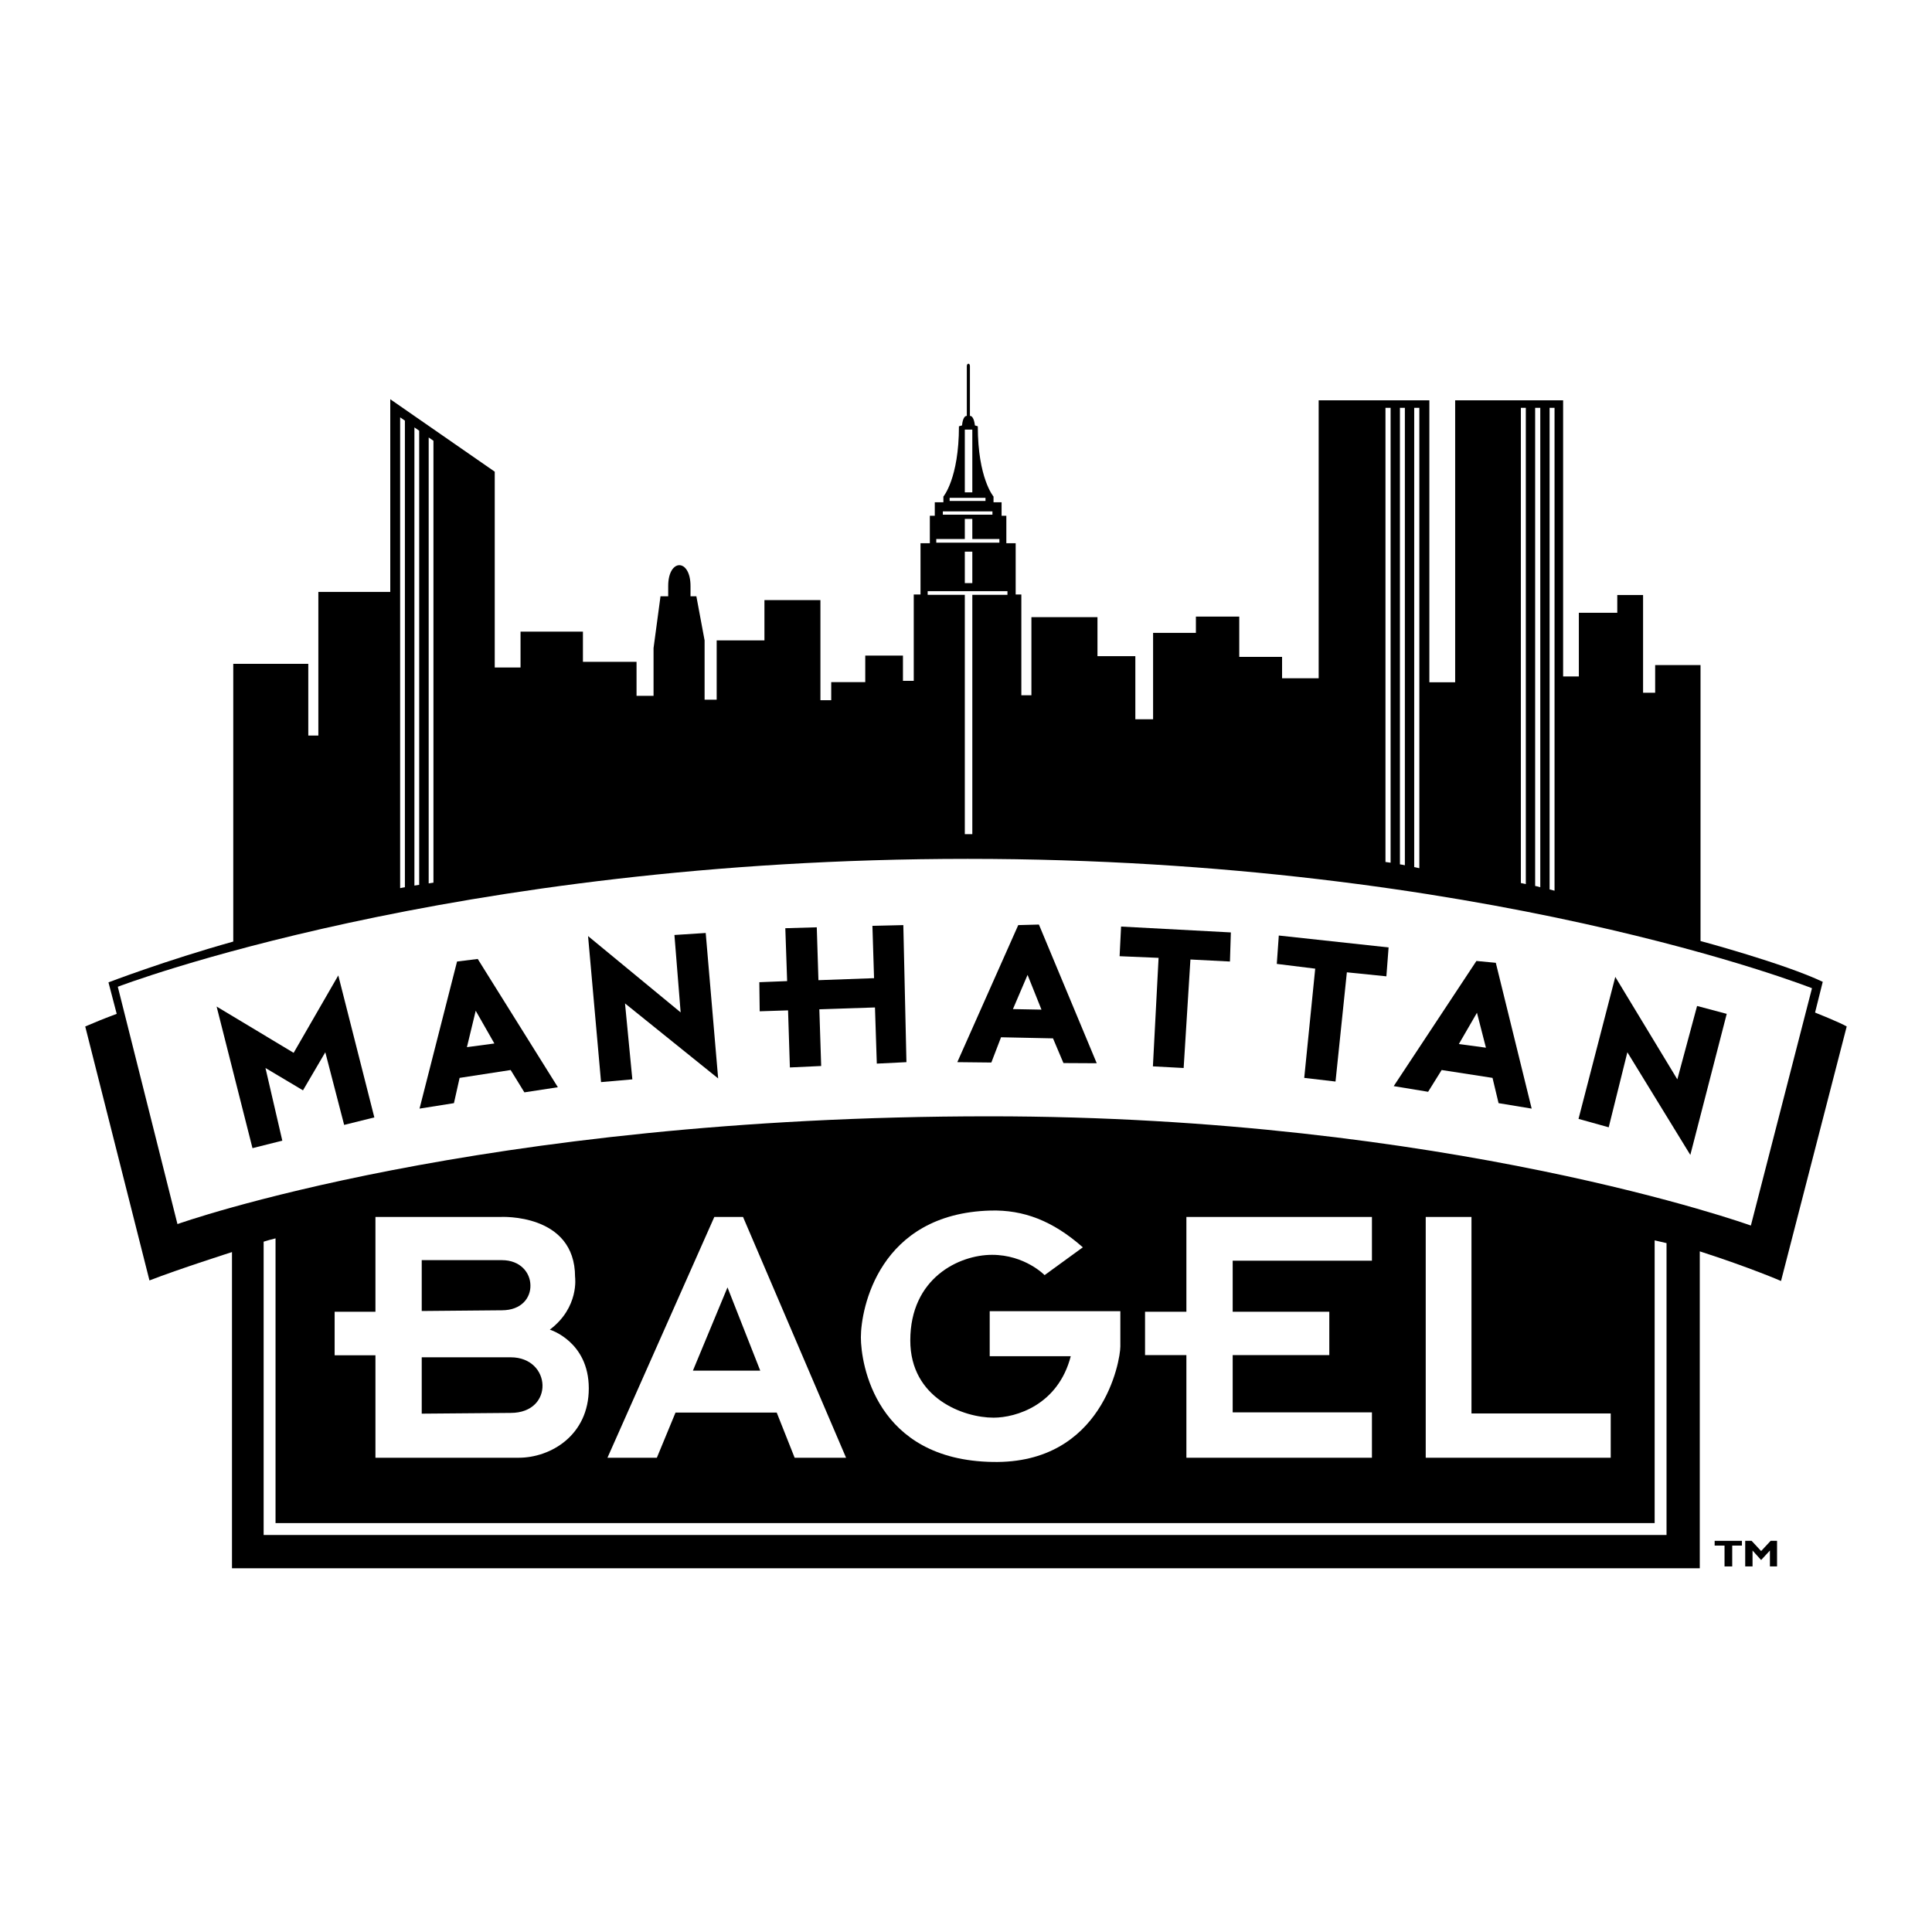 <?xml version="1.0" encoding="utf-8"?>
<!-- Generator: Adobe Illustrator 13.0.0, SVG Export Plug-In . SVG Version: 6.00 Build 14948)  -->
<!DOCTYPE svg PUBLIC "-//W3C//DTD SVG 1.0//EN" "http://www.w3.org/TR/2001/REC-SVG-20010904/DTD/svg10.dtd">
<svg version="1.0" id="Layer_1" xmlns="http://www.w3.org/2000/svg" xmlns:xlink="http://www.w3.org/1999/xlink" x="0px" y="0px"
	 width="192.756px" height="192.756px" viewBox="0 0 192.756 192.756" enable-background="new 0 0 192.756 192.756"
	 xml:space="preserve">
<g>
	<polygon fill-rule="evenodd" clip-rule="evenodd" fill="#FFFFFF" points="0,0 192.756,0 192.756,192.756 0,192.756 0,0 	"/>
	<polygon fill-rule="evenodd" clip-rule="evenodd" points="174.12,156.283 174.12,153.729 174.759,153.729 175.708,154.75 
		176.658,153.729 177.297,153.729 177.297,156.283 176.585,156.283 176.585,154.695 175.708,155.645 174.851,154.695 
		174.851,156.283 174.12,156.283 	"/>
	<polygon fill-rule="evenodd" clip-rule="evenodd" points="172.057,156.283 172.057,154.203 171.071,154.203 171.071,153.729 
		173.792,153.729 173.792,154.203 172.824,154.203 172.824,156.283 172.057,156.283 	"/>
	<path fill-rule="evenodd" clip-rule="evenodd" d="M8.504,102.412c0.968-0.42,2.008-0.84,3.14-1.26l-0.822-3.141
		c0,0,5.66-2.172,12.451-4.071V66.229h7.485v7.156h1.004V59.054h7.175V39.831L49.36,47.06v19.534h2.574v-3.578h6.225v3.012h5.349
		v3.396h1.697v-4.765l0.694-5.167h0.767V58.47c0-2.775,2.227-2.775,2.227,0v1.022h0.584l0.821,4.399v5.915h1.205v-5.915h4.765
		v-4.016h5.586v9.986h1.077v-1.807h3.396v-2.647h3.761v2.519h1.077V59.31h0.675v-5.111h0.931v-2.739h0.493v-1.351h0.858v-0.566
		c0,0,1.552-1.825,1.552-7.01l0.311-0.091c0,0,0.055-0.949,0.475-0.949v-4.966c0,0,0-0.237,0.164-0.237
		c0.146,0,0.146,0.237,0.146,0.237v4.966c0.42,0,0.493,0.949,0.493,0.949l0.292,0.091c0,5.185,1.569,7.01,1.569,7.01v0.566h0.804
		v1.351h0.475v2.739h0.931v5.111h0.566v10.059h1.004v-7.795h6.591v3.889h3.778v6.298h1.771v-8.617h4.271v-1.625h4.326v4.017h4.272
		v2.136h3.651V39.94h11.044v28.132h2.574V39.94h10.771v27.548h1.569v-6.353h3.834v-1.771h2.574v9.749h1.205v-2.756h4.527v27.529
		c0,0,8.361,2.246,12.194,4.071l-0.767,3.066c0,0,2.52,1.004,3.158,1.389l-6.554,25.393c0,0-3.013-1.314-8.105-2.957v31.619H23.145
		V124.92c0,0-5.331,1.699-8.233,2.83L8.504,102.412L8.504,102.412z"/>
	<path fill-rule="evenodd" clip-rule="evenodd" fill="#FFFFFF" d="M108.034,124.445l-3.815,2.775c0,0-1.953-2.025-5.239-2.025
		c-3.304,0-8.16,2.318-8.16,8.543c0,5.77,5.312,7.703,8.306,7.703c2.246,0,6.444-1.26,7.704-6.133h-8.087v-4.49h13.034v3.521
		c0,1.443-1.789,11.721-12.724,11.52c-11.684-0.182-13.163-9.803-13.163-12.432c0-2.848,1.789-12.342,12.925-12.65
		C102.119,120.686,105.04,121.799,108.034,124.445L108.034,124.445z"/>
	<polygon fill-rule="evenodd" clip-rule="evenodd" fill="#FFFFFF" points="142.245,121.416 146.81,121.416 146.81,141.021 
		160.702,141.021 160.702,145.439 142.245,145.439 142.245,121.416 	"/>
	<polygon fill-rule="evenodd" clip-rule="evenodd" fill="#FFFFFF" points="118.367,121.416 136.878,121.416 136.878,125.779 
		122.985,125.779 122.985,130.873 132.625,130.873 132.625,135.199 122.985,135.199 122.985,140.912 136.878,140.912 
		136.878,145.439 118.367,145.439 118.367,135.199 114.241,135.199 114.241,130.873 118.367,130.873 118.367,121.416 	"/>
	<polygon fill-rule="evenodd" clip-rule="evenodd" fill="#FFFFFF" points="65.535,145.439 60.606,145.439 71.268,121.416 
		74.133,121.416 84.412,145.439 79.282,145.439 77.493,140.932 67.397,140.932 65.535,145.439 	"/>
	<path fill-rule="evenodd" clip-rule="evenodd" fill="#FFFFFF" d="M51.752,145.439H37.458v-10.223h-4.071v-4.344h4.071v-9.457
		h12.487c0,0,7.43-0.402,7.43,5.988c0,0,0.438,3.029-2.519,5.256c0,0,3.888,1.17,3.888,5.861S54.928,145.439,51.752,145.439
		L51.752,145.439z"/>
	<path fill-rule="evenodd" clip-rule="evenodd" fill="#FFFFFF" d="M165.084,123.752v28.205H27.49v-28.406
		c-0.438,0.109-0.839,0.219-1.187,0.33v29.264h139.967v-29.119C165.868,123.936,165.467,123.844,165.084,123.752L165.084,123.752z"
		/>
	<path fill-rule="evenodd" clip-rule="evenodd" fill="#FFFFFF" d="M17.705,122.127l-5.952-23.678c0,0,33.262-12.76,84.798-12.76
		c51.554,0,84.232,12.906,84.232,12.906l-6.098,23.678c0,0-30.213-10.898-75.962-10.898
		C47.772,111.375,17.705,122.127,17.705,122.127L17.705,122.127z"/>
	<path fill-rule="evenodd" clip-rule="evenodd" fill="#FFFFFF" d="M151.738,40.688h0.493v47.52
		c-0.164-0.037-0.329-0.073-0.493-0.109V40.688L151.738,40.688z"/>
	<path fill-rule="evenodd" clip-rule="evenodd" fill="#FFFFFF" d="M154.604,40.688h0.493v48.177
		c-0.164-0.037-0.329-0.091-0.493-0.128V40.688L154.604,40.688z"/>
	<path fill-rule="evenodd" clip-rule="evenodd" fill="#FFFFFF" d="M153.162,40.688c0.165,0,0.348,0,0.512,0
		c0,15.938,0,31.875,0,47.83c-0.164-0.054-0.347-0.091-0.512-0.127C153.162,72.49,153.162,56.589,153.162,40.688L153.162,40.688z"/>
	<path fill-rule="evenodd" clip-rule="evenodd" fill="#FFFFFF" d="M138.229,40.688h0.511v45.384
		c-0.183-0.018-0.347-0.054-0.511-0.073V40.688L138.229,40.688z"/>
	<path fill-rule="evenodd" clip-rule="evenodd" fill="#FFFFFF" d="M141.096,40.688h0.511V86.62
		c-0.164-0.037-0.347-0.073-0.511-0.109V40.688L141.096,40.688z"/>
	<path fill-rule="evenodd" clip-rule="evenodd" fill="#FFFFFF" d="M139.672,40.688c0.164,0,0.328,0,0.492,0
		c0,15.226,0,30.433,0,45.64c-0.164-0.037-0.328-0.073-0.492-0.091C139.672,71.048,139.672,55.877,139.672,40.688L139.672,40.688z"
		/>
	<polygon fill-rule="evenodd" clip-rule="evenodd" fill="#FFFFFF" points="92.554,59.346 96.26,59.346 96.26,83.225 97.008,83.225 
		97.008,59.346 100.513,59.346 100.513,58.981 92.554,58.981 92.554,59.346 	"/>
	<polygon fill-rule="evenodd" clip-rule="evenodd" fill="#FFFFFF" points="93.412,53.778 96.26,53.778 96.26,51.77 97.008,51.77 
		97.008,53.778 99.71,53.778 99.71,54.143 93.412,54.143 93.412,53.778 	"/>
	<polygon fill-rule="evenodd" clip-rule="evenodd" fill="#FFFFFF" points="94.068,51.021 99.016,51.021 99.016,51.35 94.068,51.35 
		94.068,51.021 	"/>
	<polygon fill-rule="evenodd" clip-rule="evenodd" fill="#FFFFFF" points="94.744,49.67 98.322,49.67 98.322,49.981 94.744,49.981 
		94.744,49.67 	"/>
	<polygon fill-rule="evenodd" clip-rule="evenodd" fill="#FFFFFF" points="96.26,55.038 97.008,55.038 97.008,58.178 96.26,58.178 
		96.26,55.038 	"/>
	<polygon fill-rule="evenodd" clip-rule="evenodd" fill="#FFFFFF" points="96.26,42.861 97.008,42.861 97.008,49.123 96.26,49.123 
		96.26,42.861 	"/>
	<path fill-rule="evenodd" clip-rule="evenodd" fill="#FFFFFF" d="M40.397,88.519V41.966l-0.475-0.328V88.61
		C40.068,88.574,40.232,88.555,40.397,88.519L40.397,88.519z"/>
	<path fill-rule="evenodd" clip-rule="evenodd" fill="#FFFFFF" d="M43.245,88.062V43.975l-0.475-0.329v44.49
		C42.916,88.117,43.081,88.081,43.245,88.062L43.245,88.062z"/>
	<path fill-rule="evenodd" clip-rule="evenodd" fill="#FFFFFF" d="M41.821,88.282c0-15.098,0-30.213,0-45.311l-0.475-0.329
		c0,15.244,0,30.469,0,45.712C41.492,88.336,41.657,88.3,41.821,88.282L41.821,88.282z"/>
	<polygon fill-rule="evenodd" clip-rule="evenodd" points="75.85,136.75 72.582,128.443 69.131,136.75 75.85,136.75 	"/>
	<path fill-rule="evenodd" clip-rule="evenodd" d="M50.072,130.727l-7.996,0.072v-5.074h7.996c1.844,0,2.83,1.24,2.848,2.5
		C52.957,129.467,52.044,130.727,50.072,130.727L50.072,130.727z"/>
	<path fill-rule="evenodd" clip-rule="evenodd" d="M50.949,140.967l-8.873,0.074v-5.623h8.873c2.044,0,3.14,1.387,3.176,2.775
		C54.162,139.58,53.14,140.967,50.949,140.967L50.949,140.967z"/>
	<polygon fill-rule="evenodd" clip-rule="evenodd" points="160.501,112.471 157.489,111.631 161.158,97.465 167.348,107.688 
		169.318,100.367 172.276,101.152 168.644,115.227 162.363,104.984 160.501,112.471 	"/>
	<polygon fill-rule="evenodd" clip-rule="evenodd" points="152.815,110.607 149.512,110.061 148.909,107.541 143.834,106.756 
		142.483,108.928 139.051,108.363 147.303,95.876 149.237,96.059 152.815,110.607 	"/>
	<polygon fill-rule="evenodd" clip-rule="evenodd" points="134.377,97.008 133.245,107.906 130.124,107.541 131.219,96.643 
		127.386,96.168 127.586,93.338 138.54,94.525 138.32,97.408 134.377,97.008 	"/>
	<polygon fill-rule="evenodd" clip-rule="evenodd" points="111.703,95.401 111.85,92.444 122.803,93.028 122.712,95.931 
		118.769,95.73 118.093,106.555 115.026,106.391 115.592,95.565 111.703,95.401 	"/>
	<polygon fill-rule="evenodd" clip-rule="evenodd" points="109.422,106.08 106.1,106.062 105.059,103.598 99.874,103.488 
		98.906,106.008 95.511,105.971 101.59,92.298 103.653,92.243 109.422,106.08 	"/>
	<polygon fill-rule="evenodd" clip-rule="evenodd" points="90.436,105.971 87.479,106.117 87.296,100.514 81.746,100.695 
		81.929,106.355 78.807,106.5 78.625,100.805 75.795,100.896 75.758,97.994 78.533,97.885 78.351,92.608 81.49,92.517 
		81.655,97.793 87.205,97.592 87.041,92.371 90.125,92.298 90.436,105.971 	"/>
	<polygon fill-rule="evenodd" clip-rule="evenodd" points="63.089,107.688 59.967,107.961 58.671,93.393 67.908,101.006 
		67.288,93.284 70.409,93.083 71.65,107.596 62.358,100.111 63.089,107.688 	"/>
	<polygon fill-rule="evenodd" clip-rule="evenodd" points="55.659,108.473 52.318,108.984 50.949,106.756 45.855,107.541 
		45.29,110.061 41.857,110.607 45.6,95.931 47.663,95.675 55.659,108.473 	"/>
	<polygon fill-rule="evenodd" clip-rule="evenodd" points="37.348,111.484 34.336,112.232 32.456,104.984 30.229,108.783 
		26.486,106.555 28.166,113.803 25.19,114.551 21.612,100.422 29.297,105.041 33.751,97.318 37.348,111.484 	"/>
	<polygon fill-rule="evenodd" clip-rule="evenodd" fill="#FFFFFF" points="49.324,104.109 46.585,104.475 47.462,100.842 
		49.324,104.109 	"/>
	<polygon fill-rule="evenodd" clip-rule="evenodd" fill="#FFFFFF" points="103.908,100.732 101.061,100.678 102.521,97.264 
		103.908,100.732 	"/>
	<polygon fill-rule="evenodd" clip-rule="evenodd" fill="#FFFFFF" points="148.252,104.529 145.55,104.164 147.357,101.043 
		148.252,104.529 	"/>
</g>
</svg>

